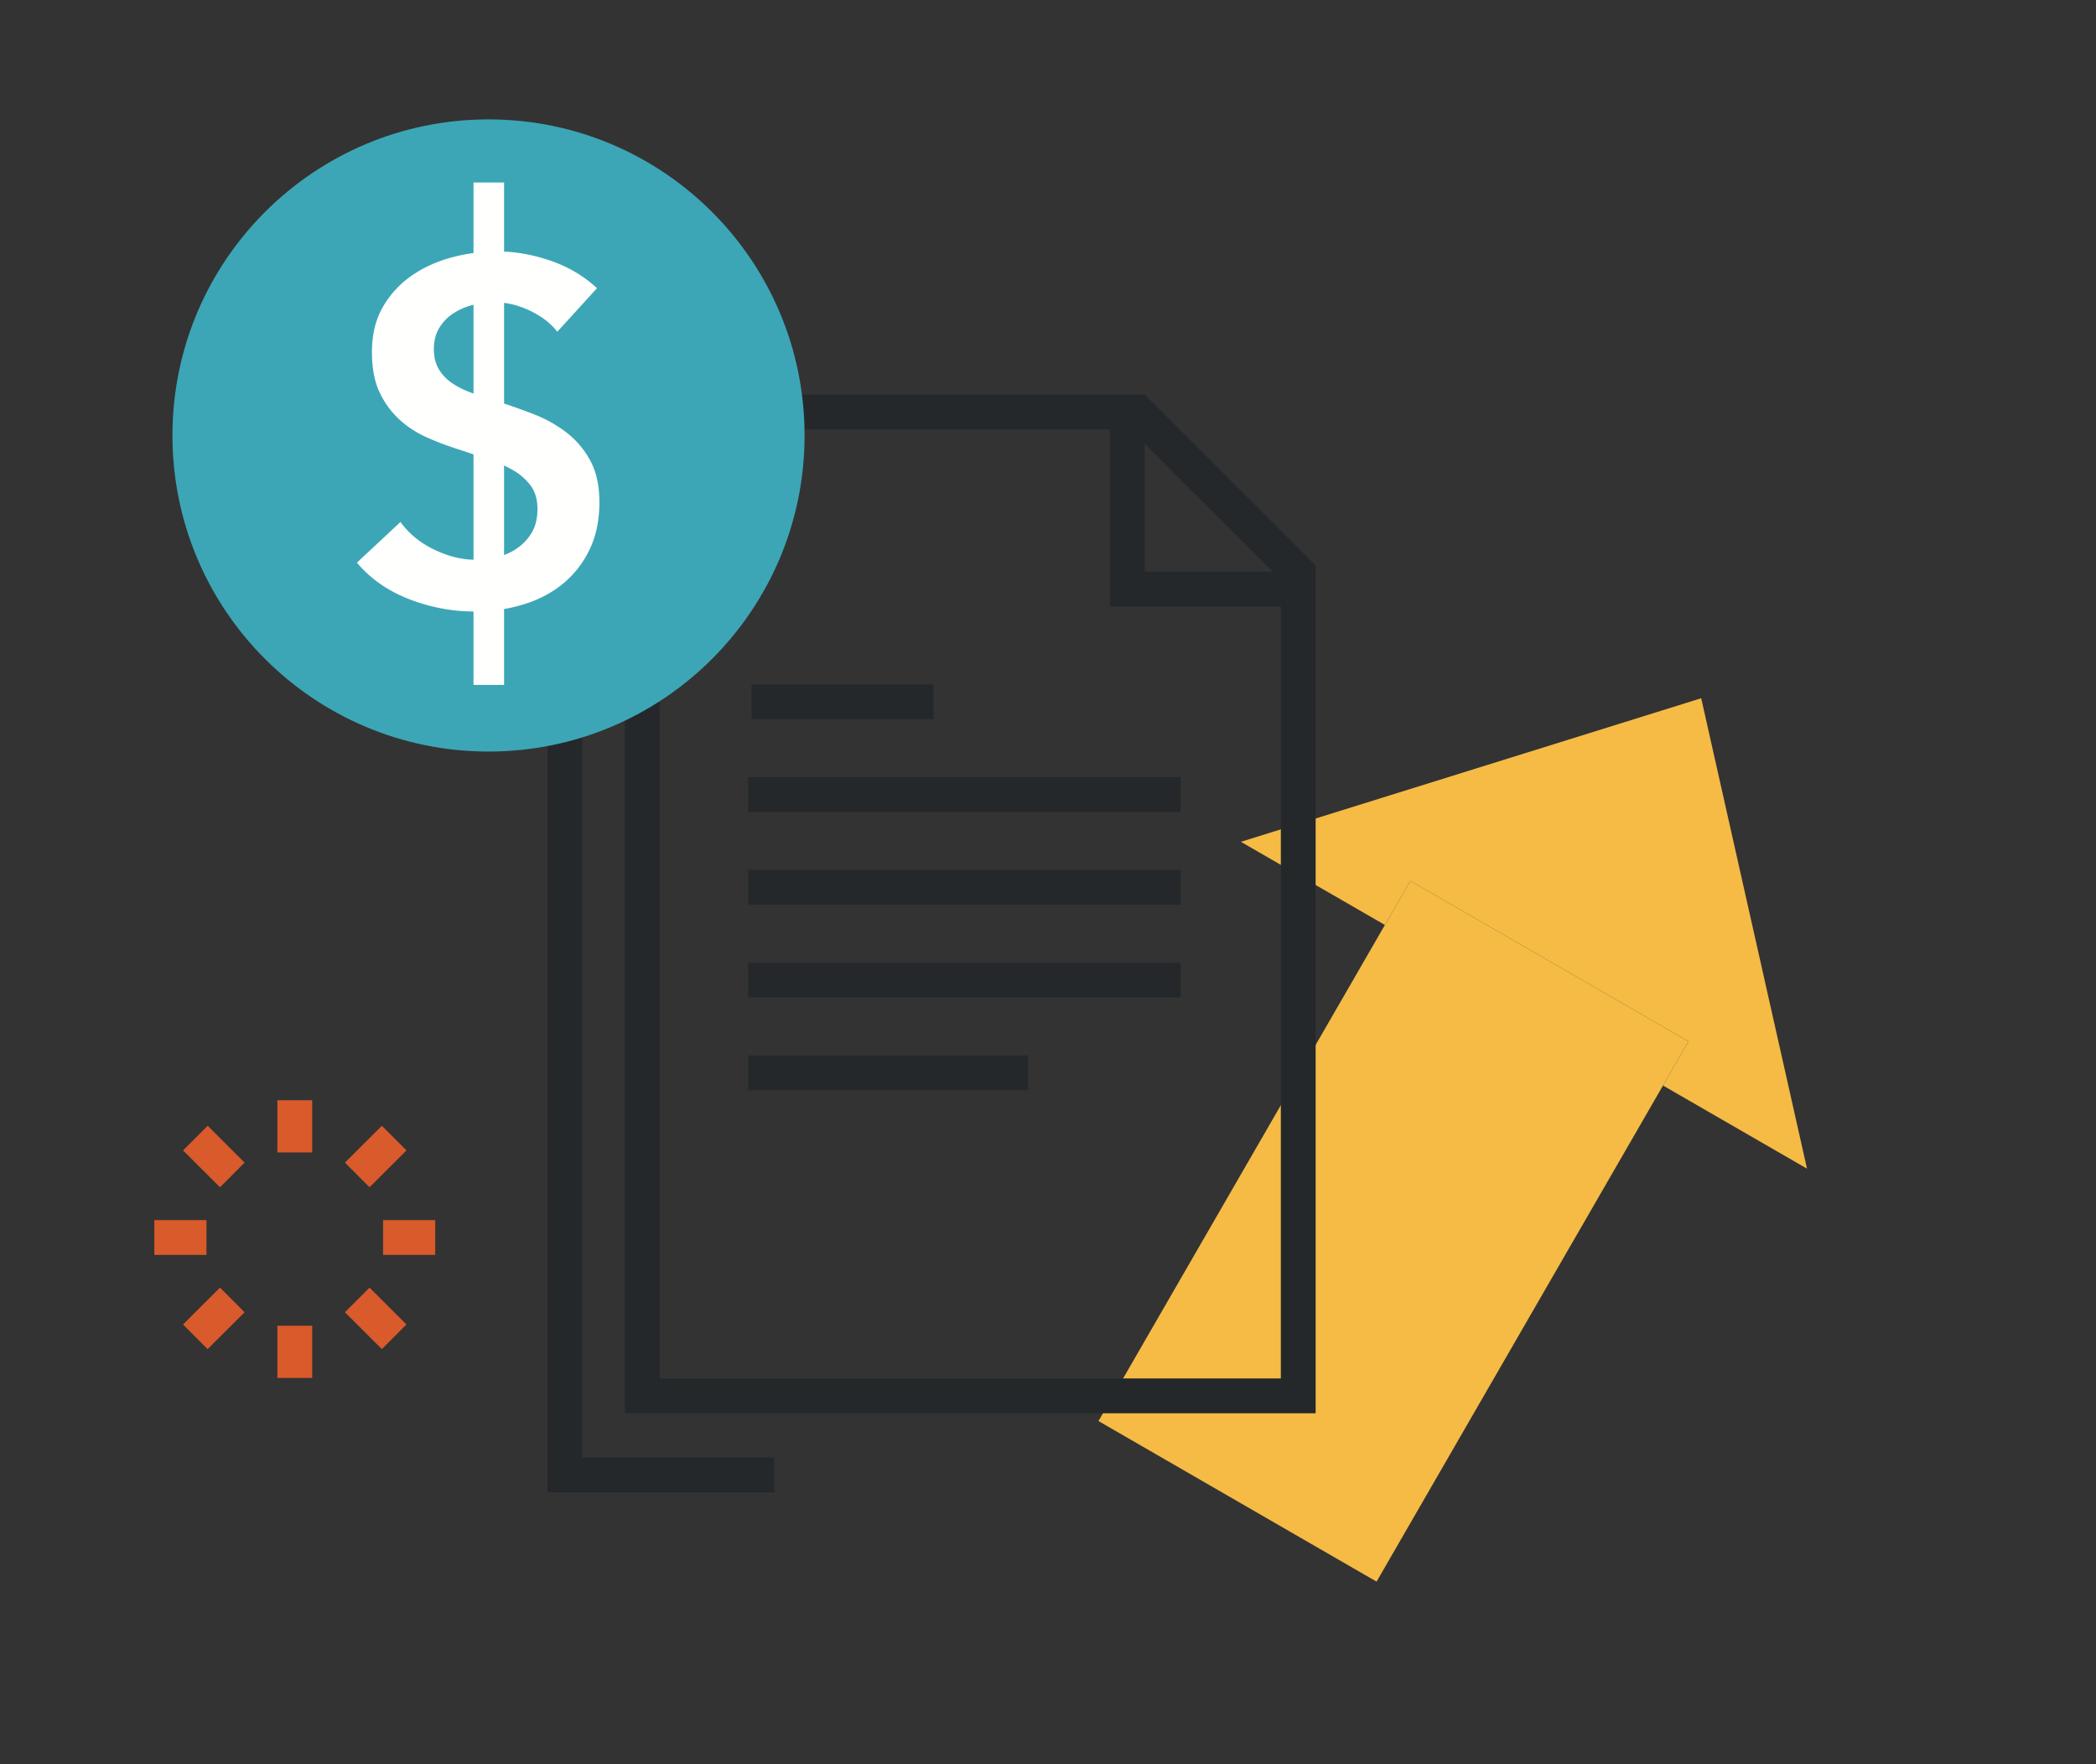 <svg width="158" height="133" viewBox="0 0 158 133" xmlns="http://www.w3.org/2000/svg"><rect x="0" y="0" width="158" height="133" fill="#333333" stroke="none"/><g fill="none" fill-rule="evenodd"><path d="M0 0h158v133H0z"/><path fill="#D95A2B" d="m13.799 86.72 2.785 2.777 1.853-1.858-2.783-2.777m-4.021 9.736h3.932v-2.625h-3.932zm4.017 7.102 2.787-2.779-1.853-1.861-2.788 2.782m7.114 4.03h2.625v-3.935H20.91zm0-17h2.625v-3.935H20.91zm9.73 12.97-2.785-2.78-1.853 1.856 2.783 2.78m.092-7.1h3.932v-2.625h-3.932zm-.092-9.736-2.783 2.777 1.854 1.858 2.785-2.777"/><g fill="#F5BB45"><path d="m128.24 52.634 7.975 35.461-10.856-6.267 1.92-3.325L106.315 66.4l-1.92 3.324-10.855-6.267 34.7-10.823"/><path d="M127.279 78.503 106.315 66.4l-23.51 40.721 20.963 12.104z"/></g><path fill="#25282A" d="m35.357 47.317-8.23-8.82-8.213 8.82 1.922 1.79 6.294-6.759 6.308 6.76 1.92-1.79m50.396-16.255v-1.312h-38.65v76.783h52.072V42.626L86.298 29.751h-.544v1.312l-.929.93 11.726 11.72v60.196H49.73V32.376h36.025v-1.313l-.929.93.93-.93"/><path fill="#25282A" d="M83.665 30.927v14.789h14.206V43.09H86.29V30.927h-2.625m-42.394 5.945v75.63h17.094v-2.626H43.896V36.872h-2.625m15.38 17.341h13.726v-2.625H56.651zm-.254 6.993h32.6v-2.625h-32.6zm0 6.99h32.6v-2.625h-32.6zm0 6.999h32.6V72.57h-32.6zm0 6.99H77.49V79.56H56.397z"/><path d="M13 32.825C13 19.665 23.668 9 36.827 9 49.987 9 60.65 19.666 60.65 32.825c0 13.16-10.664 23.828-23.824 23.828C23.668 56.653 13 45.985 13 32.825Z" fill="#3CA6B6"/><g fill="#FFFFFE"><path d="M42.01 25.007c-.487-.63-1.173-1.16-2.06-1.586-.89-.424-1.782-.638-2.685-.638a6.6 6.6 0 0 0-1.605.2 4.93 4.93 0 0 0-1.457.62c-.44.281-.8.644-1.079 1.095-.277.451-.418.99-.418 1.624 0 .583.123 1.082.364 1.495a3.37 3.37 0 0 0 1.003 1.06c.425.292.946.546 1.553.764.607.22 1.277.438 2.006.658.826.268 1.685.57 2.572.912.885.34 1.699.79 2.445 1.35a6.646 6.646 0 0 1 1.822 2.115c.475.852.713 1.911.713 3.175 0 1.386-.253 2.596-.769 3.63a7.472 7.472 0 0 1-2.041 2.572c-.851.682-1.846 1.19-2.99 1.532-1.144.34-2.349.512-3.614.512-1.676 0-3.318-.31-4.924-.931-1.606-.622-2.92-1.538-3.942-2.754l3.285-3.066c.632.877 1.479 1.57 2.534 2.08 1.06.513 2.099.768 3.12.768.535 0 1.08-.068 1.64-.202A4.356 4.356 0 0 0 39 41.317a3.776 3.776 0 0 0 1.095-1.187c.278-.472.42-1.062.42-1.769 0-.68-.16-1.247-.47-1.695a4.32 4.32 0 0 0-1.28-1.17 9.433 9.433 0 0 0-1.897-.856c-.733-.244-1.496-.499-2.301-.765a21.97 21.97 0 0 1-2.332-.878 7.69 7.69 0 0 1-2.1-1.347 6.6 6.6 0 0 1-1.516-2.063c-.39-.815-.581-1.829-.581-3.046 0-1.315.272-2.446.818-3.393a7.282 7.282 0 0 1 2.156-2.354c.887-.621 1.895-1.08 3.028-1.387a13.257 13.257 0 0 1 3.445-.455c1.317 0 2.646.232 3.997.693 1.352.462 2.525 1.155 3.52 2.08l-2.991 3.282"/><path d="M35.694 51.63h2.304V13.756h-2.304z"/></g></g></svg>